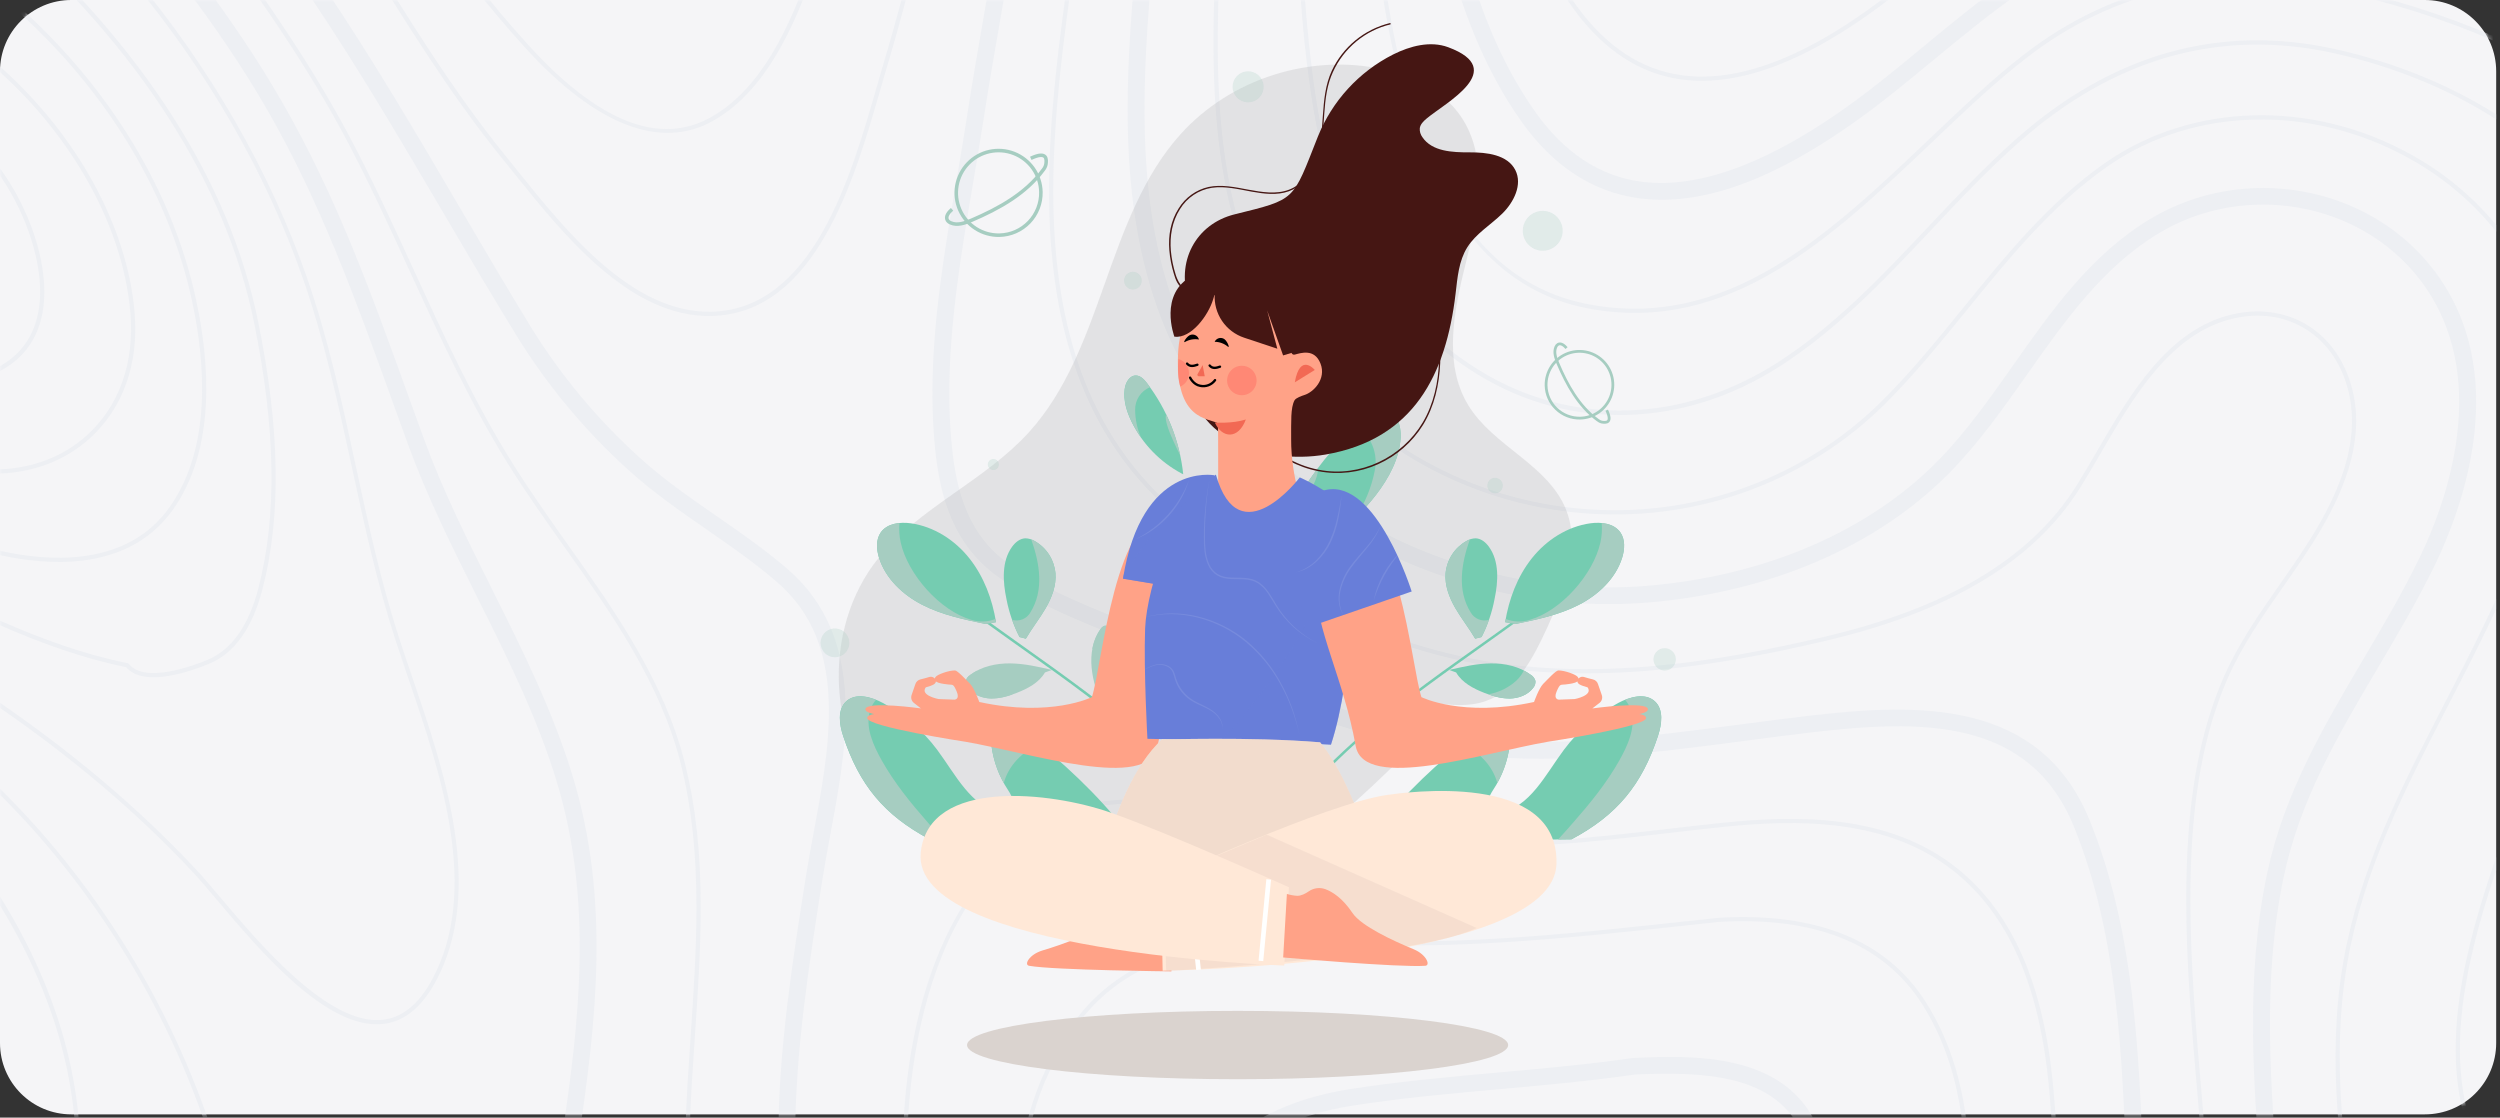 <svg xmlns="http://www.w3.org/2000/svg" width="557" height="249" viewBox="0 0 557 249" fill="none"><rect x="0" y="0" width="557" height="249" fill="#333333" stroke="none"/><path d="M540.26 0H15.89C7.114 0 0 7.114 0 15.89V232.391C0 241.167 7.114 248.281 15.89 248.281H540.26C549.036 248.281 556.15 241.167 556.15 232.391V15.89C556.15 7.114 549.036 0 540.26 0Z" fill="#F5F5F7"></path><mask id="mask0_308:732" style="mask-type:alpha" maskUnits="userSpaceOnUse" x="0" y="0" width="557" height="249"><path d="M540.26 0H15.89C7.114 0 0 7.114 0 15.89V232.391C0 241.167 7.114 248.281 15.89 248.281H540.26C549.036 248.281 556.15 241.167 556.15 232.391V15.89C556.15 7.114 549.036 0 540.26 0Z" fill="#F5F5F7"></path></mask><g mask="url(#mask0_308:732)"><path fill-rule="evenodd" clip-rule="evenodd" d="M225.187 -297.163C217.157 -288.215 218.705 -272.728 220.075 -259.037C222.789 -231.909 227.515 -204.105 234.529 -174.039C236.604 -165.146 239.019 -156.132 241.343 -147.413C246.368 -128.618 251.564 -109.188 253.755 -89.729C256.988 -60.921 255 -31.631 252.668 -4.084C250.531 21.156 249.219 50.197 260.615 75.462C269.251 94.597 284.527 110.396 304.787 121.156C324.017 131.365 346.286 136.009 367.425 134.22C394.4 131.942 418.137 121.725 434.239 105.449C440.808 98.809 446.328 90.97 451.668 83.384C459.968 71.623 468.505 59.46 480.996 51.957C500.114 40.47 525.582 44.902 538.97 62.07C555.765 83.6 544.734 112.537 539.211 123.983C535.385 131.913 530.869 139.557 526.504 146.944C517.843 161.614 508.887 176.778 505.115 194.602C500.135 218.181 502.102 242.421 504.007 265.847L504.194 268.125C507.958 314.571 508.306 362.357 468.6 391.577C453.328 402.819 435.073 409.446 417.423 415.866C410.559 418.356 403.463 420.933 396.645 423.751C392.848 425.307 389.009 426.967 385.295 428.557C366.595 436.608 347.261 444.924 326.416 445.123C299.707 445.376 278.169 429.769 258.403 413.804L254.095 410.318C233.811 393.88 214.646 378.364 191.847 365.574C188.394 363.648 184.912 361.793 181.219 359.818C163.088 350.153 144.343 340.16 133.831 323.299C121.381 303.379 125.195 278.347 128.557 256.273L128.752 254.941C132.926 227.432 135.985 200.449 127.577 172.889C123.145 158.319 116.281 144.579 109.641 131.299C104.246 120.484 98.652 109.304 94.453 97.788C93.257 94.51 92.072 91.24 90.896 87.978C82.667 65.145 74.882 43.57 62.747 22.546C51.709 3.37 38.466 -12.898 24.435 -30.133C21.591 -33.616 18.749 -37.121 15.907 -40.648C9.392 -48.77 4.105 -56.601 0.005 -64.27V-56.8C3.895 -50.354 8.219 -44.182 12.948 -38.325C15.799 -34.776 18.65 -31.27 21.497 -27.779C35.441 -10.669 48.592 5.482 59.502 24.401C71.45 45.151 79.181 66.564 87.373 89.248C88.552 92.518 89.726 95.792 90.929 99.075C95.204 110.786 100.835 122.065 106.284 132.975C112.857 146.114 119.638 159.693 123.992 173.981C132.167 200.802 129.162 227.328 125.05 254.406L124.842 255.738C121.394 278.438 117.48 304.18 130.652 325.291C141.687 342.977 160.889 353.215 179.455 363.117C183.128 365.072 186.593 366.918 190.004 368.84C212.538 381.46 231.582 396.881 251.742 413.219L256.05 416.705C275.455 432.404 298.512 449.128 326.466 448.858C348.074 448.659 367.761 440.185 386.801 431.993C390.507 430.399 394.333 428.752 398.101 427.196C404.849 424.415 411.904 421.859 418.731 419.373C436.633 412.874 455.142 406.147 470.858 394.581C512.108 364.229 511.805 315.318 507.958 267.839L507.771 265.557C505.887 242.388 503.937 218.435 508.813 195.369C512.456 178.143 520.847 163.913 529.761 148.845C534.164 141.375 538.725 133.673 542.626 125.605C548.436 113.537 560.056 82.969 541.966 59.8C527.442 41.167 499.799 36.324 479.074 48.778C465.907 56.688 457.117 69.179 448.614 81.259C443.364 88.729 437.932 96.436 431.6 102.839C416.112 118.48 393.217 128.307 367.131 130.506C323.855 134.162 280.51 110.367 264.072 73.935C253.012 49.488 254.315 21.011 256.407 -3.764C258.752 -31.49 260.76 -60.991 257.482 -90.136C255.266 -109.877 250.012 -129.448 244.974 -148.368C242.658 -157.057 240.247 -166.046 238.197 -174.881C231.234 -204.794 226.507 -232.436 223.809 -259.432C222.527 -272.334 221.058 -286.958 227.993 -294.677C231.557 -298.657 237.089 -300.653 244.903 -300.781C264.752 -301.097 285.573 -293.154 306.737 -277.172C310.962 -273.989 315.211 -270.715 319.324 -267.545C335.811 -254.875 352.826 -241.778 371.7 -231.582C392.669 -220.273 417.602 -209.255 447.917 -197.897C478.585 -186.406 506.065 -182.148 531.932 -184.883C540.183 -185.765 548.312 -187.555 556.171 -190.219V-194.141C548.206 -191.353 539.946 -189.491 531.554 -188.593C506.285 -185.92 479.369 -190.107 449.266 -201.387C419.162 -212.666 394.325 -223.634 373.492 -234.86C354.872 -244.903 337.982 -257.909 321.648 -270.491C317.527 -273.67 313.265 -276.953 309.032 -280.148C287.154 -296.644 265.558 -304.84 244.841 -304.508C235.923 -304.371 229.495 -301.952 225.187 -297.163Z" fill="#EDEFF3"></path><path fill-rule="evenodd" clip-rule="evenodd" d="M544.675 156.672C534.931 175.583 525.727 193.436 522.083 214.356C518.249 236.379 521.569 258.482 524.789 279.854C525.644 285.539 526.528 291.415 527.258 297.2C530.906 325.835 528.599 347.182 519.788 366.379C511.148 385.211 496.507 401.757 478.555 412.962C464.084 421.992 447.36 426.756 431.184 431.367C422.855 433.736 414.248 436.189 406.052 439.194C400.188 441.339 394.171 443.837 388.352 446.248C368.893 454.295 348.779 462.624 327.793 461.52C295.34 459.802 270.906 439.779 247.285 420.407C233.308 408.928 218.812 397.055 202.71 388.926C172.524 373.7 145.956 368.778 123.75 374.289C118.538 375.584 113.438 377.132 108.516 378.626C88.741 384.614 70.058 390.283 49.616 377.418C41.64 372.409 34.112 366.794 26.833 361.374C18.288 355.004 9.545 348.51 0.004 342.903V343.99C9.316 349.497 17.89 355.876 26.265 362.113C33.556 367.558 41.109 373.173 49.089 378.206C69.897 391.295 88.783 385.577 108.765 379.514C113.682 378.028 118.762 376.488 123.958 375.194C145.952 369.737 172.292 374.642 202.275 389.76C218.285 397.84 232.714 409.679 246.679 421.112C270.429 440.575 294.979 460.694 327.743 462.429C348.945 463.549 369.159 455.187 388.713 447.074C394.523 444.671 400.532 442.177 406.38 440.044C414.542 437.048 423.133 434.604 431.441 432.23C447.679 427.603 464.474 422.83 479.053 413.717C497.159 402.413 511.924 385.734 520.639 366.74C529.528 347.373 531.844 325.88 528.188 297.051C527.453 291.241 526.569 285.377 525.698 279.688C522.494 258.382 519.182 236.358 522.992 214.488C526.615 193.714 535.782 175.919 545.497 157.083C546.908 154.338 548.318 151.588 549.726 148.833C551.904 144.538 554.071 140.164 556.133 135.723V133.486C553.83 138.549 551.365 143.533 548.887 148.426C547.505 151.219 546.086 153.941 544.675 156.672Z" fill="#EDEFF3"></path><path fill-rule="evenodd" clip-rule="evenodd" d="M438.238 69.051C447.563 57.564 457.203 45.691 469.578 37.06C488.668 23.755 515.136 23.12 537.014 35.433C544.382 39.522 550.881 45.01 556.146 51.589V50.107C550.94 43.833 544.617 38.577 537.496 34.607C515.306 22.12 488.44 22.776 469.06 36.267C456.569 44.982 446.887 56.909 437.52 68.441C431.731 75.571 425.747 82.966 419.174 89.457C402.284 106.193 378.766 114.966 354.663 113.526C342.46 112.809 330.546 109.527 319.696 103.896C308.847 98.264 299.306 90.408 291.697 80.841C268.69 51.763 270.503 16.045 272.25 -18.495C273.192 -37.095 274.168 -56.334 271.259 -74.32C270.387 -79.715 269.69 -85.138 269.022 -90.405C268.262 -96.372 267.474 -102.552 266.424 -108.664C264.577 -119.413 262.274 -130.244 260.016 -140.718C259.228 -144.416 258.431 -148.113 257.663 -151.815L257.219 -153.944C252.331 -177.325 246.782 -203.826 249.189 -228.132C250.621 -242.557 255.771 -253.67 263.714 -259.43C269.756 -263.821 277.305 -265.103 286.153 -263.236C301.711 -259.953 315.376 -250.828 328.589 -242.009C335.785 -237.199 343.226 -232.236 350.837 -228.314C364.947 -221.056 380.144 -215.421 394.847 -209.968C398.515 -208.607 402.184 -207.25 405.823 -205.868C411.7 -203.639 417.642 -201.303 423.39 -199.016C435.105 -194.381 447.215 -189.588 459.407 -185.583C493.59 -174.353 524.747 -171.751 556.175 -177.632V-178.582C524.847 -172.689 493.789 -175.262 459.702 -186.467C447.543 -190.463 435.437 -195.248 423.739 -199.875C417.987 -202.153 412.044 -204.502 406.16 -206.735C402.516 -208.118 398.854 -209.486 395.175 -210.839C380.497 -216.284 365.324 -221.907 351.265 -229.136C343.708 -233.025 336.288 -237.98 329.117 -242.769C315.837 -251.641 302.084 -260.812 286.348 -264.137C277.218 -266.058 269.424 -264.726 263.158 -260.169C254.983 -254.227 249.7 -242.889 248.247 -228.207C245.824 -203.755 251.389 -177.163 256.286 -153.732L256.73 -151.603C257.51 -147.902 258.297 -144.201 259.091 -140.502C261.328 -130.036 263.656 -119.218 265.486 -108.49C266.536 -102.398 267.32 -96.231 268.084 -90.268C268.752 -84.997 269.449 -79.549 270.325 -74.158C273.23 -56.268 272.242 -37.078 271.304 -18.524C269.545 16.19 267.727 52.082 290.954 81.43C298.643 91.103 308.285 99.046 319.252 104.739C330.218 110.432 342.262 113.749 354.597 114.472C378.974 115.933 402.736 107.06 419.834 90.141C426.44 83.576 432.437 76.202 438.238 69.051Z" fill="#EDEFF3"></path><path fill-rule="evenodd" clip-rule="evenodd" d="M430.354 51.148C436.579 44.508 443.04 37.686 449.925 31.602C471.089 12.878 494.744 6.238 520.104 11.877C533.483 14.853 545.833 19.97 556.146 26.593V25.477C545.833 18.945 533.575 13.903 520.312 10.952C494.619 5.242 470.724 11.948 449.298 30.872C442.385 36.984 435.919 43.844 429.669 50.476C419.427 61.344 408.837 72.582 396.005 80.791C374.841 94.34 350.111 95.038 329.831 82.654C305.388 67.74 296.631 42.603 293.565 24.14C290.573 6.068 289.884 -12.711 289.224 -30.866C288.863 -40.768 288.489 -51.006 287.742 -60.982C286.36 -79.516 283.522 -98.141 280.758 -116.168C279.185 -126.456 277.558 -137.088 276.226 -147.595V-147.715C273.948 -165.643 271.583 -184.185 275.687 -201.573C277.712 -210.238 281.331 -216.5 286.427 -220.198C295.822 -227.049 308.421 -223.709 320.535 -219.696C332.362 -215.774 344.455 -211.998 356.149 -208.346C372.114 -203.366 388.623 -198.199 404.683 -192.609C412.588 -189.858 420.602 -186.824 428.337 -183.894C447.066 -176.798 466.429 -169.457 486.295 -165.357C508.742 -160.721 532.23 -160.028 556.15 -163.282V-164.224C532.292 -160.97 508.87 -161.651 486.486 -166.274C466.699 -170.362 447.369 -177.686 428.669 -184.766C420.917 -187.708 412.899 -190.746 404.981 -193.481C388.905 -199.075 372.392 -204.237 356.428 -209.225C344.737 -212.877 332.649 -216.654 320.83 -220.571C311.7 -223.592 296.441 -228.651 285.867 -220.941C280.6 -217.094 276.865 -210.645 274.77 -201.764C273.11 -194.775 272.504 -187.617 272.504 -180.392C272.504 -169.478 273.911 -158.397 275.288 -147.574V-147.458C276.629 -136.938 278.252 -126.294 279.824 -116.006C282.58 -98 285.423 -79.379 286.804 -60.854C287.547 -50.894 287.921 -40.664 288.282 -30.775C288.942 -12.586 289.631 6.225 292.631 24.352C295.718 43.002 304.591 68.395 329.333 83.505C349.929 96.079 375.044 95.382 396.511 81.638C409.447 73.338 420.075 62.054 430.354 51.148Z" fill="#EDEFF3"></path><path fill-rule="evenodd" clip-rule="evenodd" d="M556.146 261.19C542.866 243.437 548.701 217.591 554.27 199.647C554.868 197.722 555.515 195.804 556.146 193.891V190.986C555.175 193.779 554.241 196.576 553.374 199.382C547.709 217.641 541.783 244.014 555.66 262.12C555.818 262.336 555.984 262.535 556.146 262.734V261.19Z" fill="#EDEFF3"></path><path fill-rule="evenodd" clip-rule="evenodd" d="M451.593 12.82C471.027 -2.203 494.433 -7.444 519.27 -2.328C531.932 0.255 544.291 4.149 556.146 9.292V8.288C544.344 3.199 532.051 -0.667 519.461 -3.249C494.337 -8.42 470.683 -3.112 451.021 12.081C443.987 17.521 437.135 24.041 429.877 30.947C407.7 52.036 384.78 73.877 353.585 67.723C322.39 61.569 313.127 26.087 308.504 -4.137C306.915 -14.512 305.786 -25.127 304.691 -35.398C304.077 -41.154 303.446 -47.097 302.736 -52.936C301.964 -59.335 301.162 -65.744 300.329 -72.162C297.574 -93.791 294.723 -116.151 293.569 -138.196C291.946 -169.038 299.669 -187.164 316.501 -192.086C327.66 -195.352 340.114 -194.041 351.9 -192.422C353.952 -192.217 356.013 -192.12 358.075 -192.132C364.097 -192.028 372.343 -191.883 374.803 -188.812L374.953 -188.687C378.04 -187.069 381.618 -186.666 385.083 -186.281C386.431 -186.131 387.701 -185.986 388.95 -185.778C394.345 -184.87 399.74 -183.098 404.977 -181.388L406.774 -180.774C416.929 -177.454 427.051 -173.553 436.845 -169.76C441.131 -168.1 445.559 -166.382 449.942 -164.738C476.601 -154.741 503.534 -149.529 530.002 -149.247C538.683 -149.151 547.506 -149.662 556.146 -150.214V-151.147C547.502 -150.579 538.675 -150.085 530.002 -150.18C503.65 -150.458 476.817 -155.658 450.27 -165.614C445.891 -167.274 441.463 -168.971 437.177 -170.627C427.37 -174.424 417.257 -178.35 407.061 -181.658L405.268 -182.247C400.014 -183.965 394.578 -185.749 389.083 -186.666C387.809 -186.882 386.465 -187.036 385.162 -187.177C381.817 -187.55 378.364 -187.94 375.447 -189.443C372.654 -192.792 364.574 -192.933 358.071 -193.045C356.045 -193.033 354.02 -193.126 352.004 -193.323C340.114 -194.958 327.548 -196.282 316.215 -192.962C300.387 -188.339 292.395 -172.519 292.395 -145.898C292.395 -143.408 292.464 -140.818 292.602 -138.129C293.76 -116.052 296.611 -93.671 299.371 -72.021C300.201 -65.608 301.004 -59.202 301.782 -52.803C302.487 -46.972 303.122 -41.029 303.732 -35.282C304.853 -25.019 305.985 -14.387 307.591 -3.987C311.887 24.149 321.319 62.299 353.407 68.636C385.058 74.89 408.185 52.891 430.528 31.619C437.762 24.73 444.601 18.227 451.593 12.82Z" fill="#EDEFF3"></path><path fill-rule="evenodd" clip-rule="evenodd" d="M430.508 13.6C443.198 3.125 456.324 -7.706 471.833 -13.591C494.545 -22.218 519.532 -16.462 543.149 -8.955C547.382 -7.607 551.731 -6.22 556.146 -4.805V-8.731C552.125 -10.026 548.162 -11.287 544.294 -12.516C520.025 -20.231 494.288 -26.123 470.484 -17.081C454.399 -10.972 441.02 0.058 428.109 10.724C425.449 12.944 422.648 15.235 419.913 17.422C398.334 34.714 380.02 42.458 365.516 40.458C356.386 39.213 348.501 34 342.123 25.016C325.997 2.357 321.95 -28.472 318.381 -55.7L318.07 -58.061C317.543 -62.082 316.958 -66.195 316.41 -70.171C314.315 -84.77 312.157 -99.851 312.157 -114.67C312.126 -120.919 312.56 -127.161 313.456 -133.345C315.613 -147.915 320.73 -158.331 328.657 -164.303C336.741 -170.387 347.352 -171.926 358.428 -173.068C382.792 -172.238 406.007 -167.511 429.391 -158.651L436.293 -156.02C455.988 -148.488 476.356 -140.698 498.176 -137.893C514.361 -135.818 530.811 -135.615 546.73 -135.428C549.83 -135.386 552.955 -135.345 556.13 -135.295V-139.03C552.988 -139.084 549.863 -139.121 546.776 -139.159C530.96 -139.35 514.597 -139.545 498.637 -141.599C477.265 -144.346 458.009 -151.708 437.633 -159.51C435.334 -160.385 433.035 -161.269 430.724 -162.141C406.899 -171.167 383.249 -175.964 358.42 -176.807H358.295H358.167C346.485 -175.611 335.272 -173.981 326.382 -167.287C317.639 -160.709 312.04 -149.475 309.733 -133.901C308.818 -127.532 308.38 -121.104 308.422 -114.67C308.422 -99.602 310.588 -84.376 312.684 -69.652C313.248 -65.684 313.833 -61.58 314.344 -57.576L314.651 -55.223C318.274 -27.576 322.386 3.756 339.048 27.17C346.07 37.026 354.818 42.74 364.997 44.151C380.767 46.334 399.525 38.549 422.266 20.326C425.034 18.119 427.815 15.82 430.508 13.6Z" fill="#EDEFF3"></path><path fill-rule="evenodd" clip-rule="evenodd" d="M430.183 -7.354C445.476 -19.389 461.283 -31.838 480.617 -35.652C500.122 -39.491 519.548 -33.474 538.301 -27.66C544.165 -25.838 550.203 -23.991 556.146 -22.464V-23.431C550.307 -24.933 544.368 -26.751 538.592 -28.552C519.714 -34.403 500.192 -40.454 480.435 -36.565C460.88 -32.722 444.978 -20.198 429.598 -8.084C425.897 -5.179 422.07 -2.154 418.306 0.63C393.909 18.753 374.073 21.907 359.382 10.009C344.973 -1.656 339.836 -22.642 336.084 -37.976C331.868 -55.19 327.569 -75.529 327.569 -95.855C327.541 -103.004 328.13 -110.142 329.328 -117.19C333.594 -141.633 349.92 -155.215 377.807 -157.568C400.553 -157.618 421.796 -148.804 442.388 -140.288C444.596 -139.371 446.8 -138.454 449.003 -137.553C473.255 -127.656 495.374 -122.858 518.614 -122.51L522.428 -122.456C533.275 -122.302 544.812 -122.14 556.146 -121.095V-122.041C544.812 -123.07 533.284 -123.232 522.44 -123.385L518.626 -123.439C495.507 -123.788 473.5 -128.552 449.364 -138.421C447.151 -139.322 444.946 -140.233 442.749 -141.151C422.095 -149.704 400.736 -158.552 377.77 -158.498C349.36 -156.107 332.748 -142.263 328.386 -117.36C327.18 -110.257 326.587 -103.064 326.614 -95.859C326.614 -75.433 330.934 -55.028 335.163 -37.76C338.939 -22.302 344.123 -1.142 358.776 10.723C373.844 22.928 394.05 19.782 418.854 1.382C422.647 -1.415 426.478 -4.432 430.183 -7.354Z" fill="#EDEFF3"></path><path fill-rule="evenodd" clip-rule="evenodd" d="M243.027 -59.887C243.027 -64.473 242.873 -68.984 242.549 -73.291C240.383 -102.669 232.565 -130.764 225.194 -154.368C222.85 -161.867 220.679 -169.661 218.555 -177.193C213.492 -195.324 208.25 -214.069 200.15 -231.079C193.406 -245.26 180.189 -261.731 155.671 -259.622C114.4 -253.107 59.285 -234.723 31.236 -184.094C16.442 -157.377 8.142 -131.892 6.557 -108.35C6.44 -106.628 6.378 -104.876 6.378 -103.146C6.378 -82.683 14.292 -62.12 31.277 -38.407C34.884 -33.403 38.594 -28.36 42.167 -23.493C54.447 -6.781 67.149 10.491 77.246 29.253C82.62 39.262 87.463 49.836 92.144 60.058C98.784 74.582 105.648 89.572 114.193 103.217C118.023 109.342 122.306 115.392 126.439 121.24C137.059 136.246 148.019 151.758 152.637 170.209C154.999 179.645 156.119 189.838 156.119 202.262C156.119 211.807 155.459 221.535 154.816 230.938C154.355 237.802 153.866 244.895 153.658 251.783C153.567 254.717 153.521 257.44 153.521 260.112C153.521 277.89 155.314 303.944 170.789 324.826C180.923 338.492 194.709 349.057 208.051 359.27C213.201 363.217 218.521 367.296 223.547 371.492C228.78 375.862 234.013 380.435 239.072 384.863C253.302 397.312 268.017 410.177 284.584 420.008C306.499 432.981 331.677 434.711 359.407 425.142C384.418 416.514 410.608 404.882 437.259 390.569C459.531 378.605 474.762 362.93 482.526 343.957C489.095 327.897 492.154 310.069 492.154 287.842C492.154 273.367 490.867 258.485 489.618 244.085C488.373 229.747 487.091 214.92 487.091 200.565C487.091 195.399 487.249 190.639 487.577 185.991C488.543 172.342 491.092 160.9 495.37 151.032C498.615 143.562 503.325 136.814 507.882 130.282C510.82 126.078 513.862 121.729 516.472 117.227C521.556 108.475 524.021 100.81 524.021 93.805C524.032 90.893 523.581 87.998 522.685 85.227C519.045 74.068 508.965 68.332 497.594 70.963C483.547 74.213 475.247 88.555 467.894 101.22C466.354 103.872 464.901 106.371 463.445 108.69C453.128 125.112 434.499 136.279 406.487 142.836C382.713 148.409 351.63 153.841 322.024 146.384C296.635 139.977 272.703 126.618 256.381 109.72C241.134 93.95 233.723 71.984 233.723 42.578C233.723 25.373 236.175 7.777 238.138 -6.37C240.549 -23.679 243.027 -41.582 243.027 -59.887ZM5.444 -103.142C5.444 -104.893 5.498 -106.665 5.619 -108.412C7.208 -132.092 15.553 -157.701 30.41 -184.53C58.63 -235.503 114.047 -254.012 155.559 -260.56C180.658 -262.702 194.128 -245.924 201.017 -231.469C209.155 -214.388 214.405 -195.61 219.476 -177.454C221.584 -169.93 223.754 -162.145 226.091 -154.659C233.469 -131.004 241.317 -102.847 243.491 -73.374C243.807 -69.042 243.969 -64.51 243.969 -59.9C243.969 -41.536 241.479 -23.596 239.072 -6.25C237.109 7.86 234.665 25.422 234.665 42.566C234.665 71.719 241.985 93.464 257.074 109.056C273.284 125.834 297.042 139.105 322.269 145.463C351.659 152.879 382.596 147.484 406.267 141.931C434.026 135.428 452.468 124.394 462.648 108.197C464.096 105.885 465.553 103.395 467.076 100.756C474.521 87.928 482.949 73.391 497.37 70.046C509.243 67.307 519.78 73.287 523.565 84.936C524.491 87.798 524.959 90.788 524.951 93.796C524.951 100.971 522.461 108.786 517.273 117.683C514.646 122.227 511.592 126.593 508.637 130.805C504.11 137.283 499.429 143.977 496.221 151.372C491.984 161.149 489.461 172.479 488.498 186.032C488.174 190.647 488.016 195.403 488.016 200.557C488.016 214.874 489.299 229.685 490.54 244.006C491.785 258.415 493.083 273.321 493.083 287.834C493.083 310.181 490 328.125 483.381 344.297C475.538 363.47 460.162 379.314 437.695 391.386C410.998 405.724 384.754 417.373 359.701 426.017C331.694 435.674 306.255 433.902 284.09 420.797C267.453 410.945 252.7 398.039 238.441 385.556C233.378 381.124 228.145 376.559 222.933 372.197C217.928 368.014 212.604 363.939 207.462 360.005C194.074 349.742 180.23 339.139 170.034 325.361C154.385 304.255 152.583 278.002 152.583 260.096C152.583 257.419 152.617 254.701 152.708 251.742C152.928 244.836 153.405 237.732 153.874 230.864C154.509 221.477 155.169 211.774 155.169 202.229C155.169 189.896 154.073 179.782 151.741 170.395C147.176 152.136 136.254 136.69 125.68 121.754C121.53 115.899 117.243 109.84 113.396 103.694C104.831 89.999 97.954 74.964 91.289 60.423C86.617 50.214 81.786 39.673 76.42 29.676C66.344 10.981 53.67 -6.258 41.42 -22.936C37.822 -27.813 34.112 -32.863 30.518 -37.885C13.412 -61.742 5.444 -82.484 5.444 -103.142Z" fill="#EDEFF3"></path><path fill-rule="evenodd" clip-rule="evenodd" d="M144.885 -224.435C99.602 -215.272 57.588 -184.139 37.847 -145.084C30.448 -130.414 26.517 -114.595 26.517 -99.352C26.501 -89.972 27.992 -80.65 30.933 -71.743C37.432 -52.068 49.935 -34.477 62.016 -17.462C65.502 -12.561 69.104 -7.502 72.474 -2.489C83.089 13.28 92.866 29.926 102.316 46.036C107.503 54.867 112.86 64.005 118.284 72.861C124.953 83.665 133.12 93.469 142.541 101.981C147.819 106.782 153.841 110.965 159.659 114.982C164.992 118.676 170.503 122.498 175.537 126.847C184.21 134.35 188.426 144.692 188.426 158.478C188.426 167.582 186.679 176.94 184.994 185.983C184.359 189.369 183.774 192.565 183.276 195.686C180.272 214.713 177.155 234.388 177.155 253.847C177.102 262.708 177.851 271.555 179.392 280.282C181.828 293.673 186.326 305.708 192.771 316.074C197.336 323.424 203.432 329.798 209.317 335.953C212.267 339.044 215.309 342.235 218.16 345.531C223.173 351.34 229.232 356.466 235.096 361.433C238.345 364.193 241.736 367.044 244.873 369.986C246.052 371.094 247.235 372.194 248.421 373.306C257.203 381.523 266.291 390.026 276.097 397.247C291.128 408.327 314.882 420.32 342.674 414.556C363.399 410.253 382.754 399.529 401.474 389.154C405.018 387.187 408.691 385.154 412.264 383.228C431.15 373.024 451.891 359.765 462.515 338.658C470.603 322.606 474.206 303.948 474.206 278.169C474.206 273.787 474.106 269.039 473.898 263.578L473.79 260.673C472.811 234.902 471.807 208.252 462.125 184.315C452.165 159.648 427.706 160.357 403.508 163.188C398.773 163.74 393.855 164.391 389.095 165.018C367.254 167.885 344.691 170.857 323.219 167.678C301.872 164.499 281.372 155.689 261.548 147.152C258.099 145.671 254.659 144.194 251.247 142.758C249.708 142.11 248.152 141.471 246.575 140.824C237.93 137.276 228.996 133.611 221.572 127.934C211.271 120.049 209.01 108.367 208.159 97.964C207.885 94.664 207.744 91.199 207.744 87.659C207.744 71.736 210.479 55.605 213.139 40.014C213.907 35.483 214.703 30.789 215.401 26.232C216.567 18.68 217.891 10.982 219.194 3.541C222.489 -15.408 225.883 -34.987 226.867 -54.309C227.02 -57.214 227.095 -60.144 227.095 -63.061C227.095 -84.641 223.165 -106.801 215.102 -130.858C206.333 -156.949 196.925 -178.773 186.318 -197.58C175.246 -217.214 161.307 -226.248 144.885 -224.435ZM22.762 -99.348C22.762 -115.172 26.825 -131.568 34.498 -146.761C44.665 -166.871 60.46 -185.135 80.197 -199.568C99.465 -213.678 121.609 -223.542 144.226 -228.103L144.391 -228.128C162.485 -230.157 177.699 -220.509 189.596 -199.406C200.32 -180.392 209.823 -158.351 218.646 -132.041C226.846 -107.594 230.838 -85.035 230.838 -63.065C230.838 -60.081 230.759 -57.073 230.614 -54.122C229.61 -34.576 226.194 -14.881 222.891 4.171C221.596 11.6 220.268 19.277 219.106 26.801C218.401 31.366 217.596 36.084 216.828 40.633C214.21 56.074 211.504 72.043 211.504 87.655C211.504 91.096 211.641 94.461 211.919 97.661C212.699 107.247 214.745 117.995 223.879 124.975C230.909 130.349 239.607 133.923 248.019 137.371C249.604 138.023 251.177 138.67 252.725 139.322C256.15 140.763 259.593 142.233 263.054 143.733C282.654 152.166 302.926 160.893 323.788 163.972C344.724 167.068 367.034 164.134 388.622 161.295C393.39 160.673 398.324 160.021 403.084 159.469C427.606 156.594 454.68 155.797 465.632 182.904C475.554 207.471 476.571 234.446 477.559 260.536L477.671 263.441C477.882 268.927 477.978 273.75 477.978 278.177C477.978 304.563 474.243 323.731 465.893 340.335C454.801 362.358 433.478 376.024 414.077 386.511C410.513 388.436 406.857 390.462 403.317 392.42C384.352 402.928 364.743 413.797 343.454 418.216C320.372 423.005 296.311 416.784 273.869 400.251C263.884 392.898 254.725 384.32 245.857 376.024C244.678 374.933 243.491 373.829 242.317 372.704C239.221 369.828 235.889 367.002 232.664 364.272C226.701 359.209 220.526 353.971 215.322 347.958C212.533 344.73 209.512 341.567 206.607 338.517C200.585 332.218 194.369 325.698 189.592 318.033C182.903 307.268 178.226 294.794 175.707 280.95C174.127 271.996 173.36 262.918 173.416 253.826C173.416 234.076 176.549 214.265 179.583 195.092C180.089 191.913 180.687 188.697 181.322 185.286C182.982 176.409 184.679 167.221 184.679 158.461C184.679 145.646 180.994 136.487 173.08 129.648C168.2 125.424 162.771 121.66 157.522 118.028C151.604 113.928 145.487 109.687 140.018 104.72C130.335 95.971 121.944 85.893 115.093 74.786C109.64 65.91 104.245 56.759 99.066 47.916C89.642 31.851 79.894 15.248 69.353 -0.418C66.033 -5.373 62.414 -10.428 58.953 -15.312C46.703 -32.551 34.054 -50.379 27.36 -70.581C24.299 -79.862 22.746 -89.575 22.762 -99.348Z" fill="#EDEFF3"></path><path fill-rule="evenodd" clip-rule="evenodd" d="M457.685 266.055C457.685 258.801 457.312 251.116 456.544 242.625C454.469 219.734 447.555 203.877 435.379 194.146C420.44 182.198 400.105 182.571 384.049 184.223C379.82 184.667 375.567 185.157 371.446 185.638C353.979 187.676 337.479 189.593 319.95 187.846C311.193 186.979 302.375 185.294 293.851 183.663C278.301 180.683 262.208 177.616 246.023 179.438C205.271 188.983 202.096 241.056 202.096 256.784C202.096 258.631 202.13 260.486 202.204 262.308C204.204 312.057 241.832 350.174 269.96 374.521C293.83 395.175 315.891 402.741 339.384 398.292C362.876 393.843 386.626 379.584 406.716 366.205C428.237 351.875 443.621 332.628 451.199 310.563C455.564 297.835 457.685 283.281 457.685 266.055ZM201.154 256.784C201.154 239.027 204.512 222.07 210.604 209.06C218.381 192.461 230.237 182.169 245.878 178.505C262.262 176.666 278.421 179.75 294.054 182.75C302.566 184.368 311.359 186.07 320.074 186.921C337.504 188.647 353.954 186.738 371.367 184.709C375.488 184.231 379.746 183.733 383.974 183.298C400.209 181.638 420.797 181.252 435.998 193.419C448.364 203.313 455.398 219.381 457.494 242.534C458.27 251.078 458.644 258.764 458.644 266.051C458.644 283.385 456.502 298.043 452.103 310.87C444.459 333.138 428.951 352.543 407.255 366.993C387.087 380.414 363.266 394.744 339.579 399.222C315.775 403.712 293.461 396.093 269.362 375.227C241.097 350.771 203.3 312.459 201.279 262.349C201.192 260.507 201.154 258.643 201.154 256.784Z" fill="#EDEFF3"></path><path fill-rule="evenodd" clip-rule="evenodd" d="M437.899 261.747C437.899 246.392 434.579 233.527 428.088 223.472C419.514 210.251 404.38 204.167 383.103 205.391C380.397 205.681 377.679 205.968 374.957 206.267C348.991 209.055 322.137 211.944 295.279 210.035C268.42 208.126 250.389 214.073 240.085 228.22C232.09 239.053 227.82 252.184 227.913 265.648C227.913 306.491 262.752 343.521 273.438 353.904C294.777 374.653 314.306 382.862 334.885 379.774C355.531 376.678 379.331 364.05 400.176 345.131C419.166 327.905 431.504 306.441 435.865 283.073C437.193 276.041 437.874 268.903 437.899 261.747ZM226.975 265.66C226.885 252.001 231.216 238.679 239.321 227.684C249.829 213.251 268.151 207.175 295.345 209.109C322.129 211.014 347.746 208.279 374.866 205.349L383.037 204.478C404.695 203.233 420.12 209.458 428.889 222.987C435.496 233.191 438.849 246.226 438.849 261.759C438.824 268.97 438.137 276.162 436.799 283.247C432.404 306.823 419.963 328.481 400.823 345.828C379.846 364.876 355.863 377.587 335.039 380.708C314.14 383.841 294.37 375.537 272.79 354.564C262.03 344.127 226.963 306.84 226.963 265.66H226.975Z" fill="#EDEFF3"></path><path fill-rule="evenodd" clip-rule="evenodd" d="M364.333 239.395C354.336 240.848 344.119 241.769 334.238 242.657C323.298 243.633 311.99 244.645 301.018 246.392C290.19 248.106 271.375 253.837 267.042 272.923C266.316 276.17 265.953 279.488 265.959 282.816C265.959 308.695 287.323 338.798 312.617 348.559C345.613 361.282 377.961 328.174 391.88 306.603C397.719 297.548 404.678 283.638 404.678 268.756C404.71 263.382 403.704 258.053 401.715 253.061C396.121 239.254 379.505 238.756 364.333 239.395ZM262.199 282.82C262.191 279.218 262.587 275.627 263.378 272.113C268.192 250.878 288.659 244.579 300.428 242.711C311.529 240.956 322.9 239.931 333.897 238.943C343.762 238.059 353.958 237.146 363.885 235.706H364.071C376.816 235.167 398.142 234.25 405.193 251.696C407.36 257.118 408.46 262.908 408.434 268.748C408.434 284.517 401.151 299.138 395.042 308.587C380.517 331.117 346.521 365.611 311.26 352.007C284.663 341.774 262.199 310.073 262.199 282.82Z" fill="#EDEFF3"></path><path fill-rule="evenodd" clip-rule="evenodd" d="M0.004 -35.456C2.784 -32.572 5.581 -29.716 8.383 -26.928C15.313 -19.91 22.492 -12.664 28.875 -4.995C46.251 15.883 59.252 38.442 67.494 62.059C72.275 75.754 75.379 90.174 78.404 104.11C81.172 116.921 84.044 130.18 88.198 142.878C89.028 145.401 89.928 148.028 90.85 150.763C98.1 171.969 107.15 198.404 96.162 218.448C93.203 223.843 89.497 226.785 85.148 227.221C73.142 228.412 58.044 210.534 49.019 199.857C46.973 197.45 45.217 195.358 43.785 193.831C30.506 179.597 15.691 167.388 0.004 156.585V157.727C15.437 168.396 30.02 180.443 43.101 194.458C44.512 195.976 46.267 198.051 48.296 200.458C58.036 211.983 72.735 229.387 85.231 228.146C89.907 227.678 93.854 224.561 96.966 218.888C108.138 198.487 99.041 171.853 91.709 150.456C90.775 147.738 89.883 145.111 89.061 142.571C84.911 129.914 82.052 116.684 79.284 103.89C76.267 89.93 73.146 75.492 68.345 61.735C60.045 38.01 47.01 15.356 29.56 -5.61C23.156 -13.287 15.981 -20.558 9.03 -27.579C6.025 -30.617 2.988 -33.684 0.004 -36.809V-35.456Z" fill="#EDEFF3"></path><path fill-rule="evenodd" clip-rule="evenodd" d="M210.67 -65.618C210.67 -66.406 210.67 -67.19 210.65 -67.975C210.309 -92.833 202.64 -118.106 187.867 -143.088C171.005 -171.615 152.061 -183.803 131.573 -179.321C102.789 -170.004 53.459 -147.367 46.948 -100.568C46.54 -97.596 46.334 -94.6 46.334 -91.6C46.334 -69.568 57.422 -49.271 69.407 -30.634C73.371 -24.467 77.292 -18.089 81.094 -11.93C90.842 3.898 100.926 20.29 112.782 34.91C113.612 35.906 114.442 36.952 115.297 38.035C126.087 51.456 140.819 69.844 158.493 69.454C181.077 68.951 189.618 39.292 195.253 19.655C195.735 17.962 196.195 16.335 196.639 14.862C202.657 -5.324 210.67 -35.643 210.67 -65.618ZM45.388 -91.6C45.387 -94.638 45.596 -97.672 46.014 -100.68C52.592 -147.989 102.291 -170.814 131.316 -180.205C152.302 -184.799 171.57 -172.461 188.68 -143.549C203.537 -118.421 211.247 -92.995 211.592 -67.975C212.007 -37.145 203.732 -5.635 197.544 15.152C197.1 16.642 196.639 18.248 196.15 19.933C190.427 39.827 181.783 69.885 158.51 70.4C140.371 70.815 125.456 52.207 114.567 38.628C113.695 37.549 112.861 36.512 112.048 35.516C100.142 20.846 90.053 4.445 80.284 -11.424C76.491 -17.591 72.574 -23.957 68.619 -30.099C56.551 -48.894 45.388 -69.328 45.388 -91.6Z" fill="#EDEFF3"></path><path fill-rule="evenodd" clip-rule="evenodd" d="M190.842 -61.48C190.842 -86.628 182.451 -118.968 158.888 -134.302C150.567 -139.697 140.284 -141.971 129.938 -140.66C108.608 -137.519 90.099 -126.886 79.16 -111.499C72.877 -102.663 69.698 -92.583 69.698 -81.528C69.698 -71.813 72.134 -61.488 76.931 -50.848C86.061 -30.6 100.972 -8.369 117.829 10.156C133.37 27.22 147.04 32.566 158.469 26.075C169.898 19.584 176.089 5.558 180.633 -7.307C185.38 -20.873 188.572 -34.935 190.149 -49.221C190.615 -53.291 190.846 -57.384 190.842 -61.48ZM68.769 -81.524C68.769 -92.774 72.01 -103.041 78.4 -112.03C89.481 -127.629 108.226 -138.402 129.826 -141.577C140.408 -142.918 150.908 -140.61 159.419 -135.074C183.277 -119.537 191.788 -86.869 191.788 -61.476C191.795 -57.351 191.569 -53.229 191.112 -49.13C189.52 -34.766 186.303 -20.629 181.522 -6.991C176.915 6.031 170.632 20.232 158.946 26.88C147.26 33.528 132.802 27.959 117.144 10.774C100.225 -7.805 85.264 -30.131 76.093 -50.466C71.234 -61.227 68.769 -71.676 68.769 -81.524Z" fill="#EDEFF3"></path><path fill-rule="evenodd" clip-rule="evenodd" d="M0.004 -16.669C31.27 11.144 50.297 40.932 56.609 71.877C61.444 95.607 61.755 114.97 57.563 131.08C55.401 139.38 51.633 144.717 46.359 146.953C44.072 147.929 32.427 152.564 28.717 147.929L28.61 147.796L28.448 147.759C18.616 145.783 9.175 142.314 0 138.28V139.305C9.059 143.264 18.372 146.663 28.095 148.647C32.216 153.473 43.383 149.236 46.745 147.817C52.281 145.464 56.227 139.911 58.464 131.317C62.701 115.074 62.394 95.569 57.522 71.695C51.189 40.541 32.037 10.583 0.656 -17.346C0.436 -17.536 0.216 -17.723 0.004 -17.914V-16.669Z" fill="#EDEFF3"></path><path fill-rule="evenodd" clip-rule="evenodd" d="M0.004 177.068C22.687 199.581 39.968 229 48.852 260.423C53.172 275.695 56.468 296.453 47.661 308.562C43.097 314.787 35.706 318.202 25.638 318.655C17.048 319.04 8.482 318.306 0.004 317.019V317.962C8.482 319.244 17.064 319.974 25.683 319.584C36.058 319.123 43.698 315.592 48.421 309.101C57.455 296.693 54.135 275.637 49.761 260.17C40.752 228.29 23.131 198.448 0.004 175.744V177.068Z" fill="#EDEFF3"></path><path fill-rule="evenodd" clip-rule="evenodd" d="M0.004 -0.945C22.214 17.683 37.361 41.757 42.827 67.225C45.732 80.799 47.209 99.781 37.752 113.04C28.954 125.374 13.479 125.345 2.062 123.145C1.382 123.008 0.693 122.863 0.016 122.73V123.685C0.639 123.822 1.261 123.954 1.888 124.075C13.574 126.32 29.419 126.32 38.519 113.567C48.168 100.038 46.682 80.783 43.74 67.026C38.191 41.126 22.704 16.663 0.004 -2.174V-0.945Z" fill="#EDEFF3"></path><path fill-rule="evenodd" clip-rule="evenodd" d="M0.004 16.078C16.575 31.067 27.476 50.937 29.053 69.732C29.987 80.866 26.518 90.564 19.288 97.05C14.097 101.711 7.424 104.267 0.004 104.566V105.504C7.66 105.201 14.529 102.566 19.924 97.744C27.377 91.046 30.962 81.086 29.991 69.657C28.369 50.377 17.097 30.042 0.004 14.824V16.078Z" fill="#EDEFF3"></path><path fill-rule="evenodd" clip-rule="evenodd" d="M0.004 201.72C7.474 213.971 12.81 226.96 15.263 239.899C19.828 264.047 14.703 279.485 0.004 285.793V286.806C15.446 280.406 20.895 264.575 16.189 239.725C13.653 226.333 8.08 212.709 0.004 199.736V201.72Z" fill="#EDEFF3"></path><path fill-rule="evenodd" clip-rule="evenodd" d="M0.004 39.114C0.781 40.248 1.514 41.411 2.203 42.604C6.482 50.02 8.939 58.199 8.939 65.042C8.939 70.603 7.245 77.542 0.004 81.567V82.65C8.042 78.48 9.877 70.997 9.877 65.042C9.877 58.045 7.387 49.688 3.017 42.139C2.094 40.545 1.088 39 0.004 37.512V39.114Z" fill="#EDEFF3"></path></g><g opacity="0.31"><g opacity="0.68"><path opacity="0.68" d="M316.423 164.744C307.003 174.098 297.499 183.522 286.39 190.751C275.281 197.98 262.321 202.948 249.087 202.4C238.438 201.96 228.25 198.009 218.622 193.411C211.351 189.938 204.156 185.979 198.478 180.235C184.174 165.744 182.908 140.201 195.71 124.353C204.89 112.99 219.365 107.16 229.188 96.362C246.016 77.878 246.306 48.467 263.034 29.892C274.16 17.534 292.084 11.82 308.268 15.48C314.908 16.982 321.453 20.169 325.362 25.763C331.695 34.835 329.437 47.173 326.748 57.925C324.059 68.677 321.378 80.803 327.121 90.261C332.682 99.416 344.846 103.499 348.871 113.434C352.311 121.933 348.527 131.495 344.721 139.836C341.679 146.476 337.932 153.755 331.068 156.187C323.544 158.851 315.141 154.626 307.331 156.249" fill="#777777"></path></g></g><path d="M350.137 186.992C360.288 181.597 365.794 174.886 369.401 163.964C370.256 161.374 370.72 158.125 368.724 156.266C366.587 154.274 363.118 155.236 360.541 156.618C355.799 159.172 351.672 162.729 348.448 167.043C344.323 172.579 340.862 179.908 334.068 181.124C333.453 181.285 332.802 181.231 332.222 180.97C330.562 180.049 331.637 177.546 332.691 175.961C334.626 173.045 335.869 169.725 336.326 166.254C336.456 165.636 336.417 164.994 336.214 164.395C335.849 163.565 334.932 163.088 334.039 162.897C330.786 162.192 327.611 164.225 325.026 166.317C318.432 171.645 309.256 180.489 304.729 187.651" fill="#75CCB1"></path><path d="M282.859 126.684C292.285 123.787 300.578 118.033 306.592 110.218C309.43 106.508 311.767 102.208 312.057 97.548C312.223 94.933 311.227 91.738 308.638 91.248C306.779 90.904 305.036 92.182 303.621 93.439C293.532 102.399 286.096 113.956 282.124 126.85" fill="#75CCB1"></path><path d="M337.646 139.027C342.46 138.039 347.336 137.018 351.71 134.786C356.084 132.553 359.972 128.922 361.421 124.228C361.993 122.369 362.126 120.199 361.006 118.609C359.59 116.605 356.748 116.252 354.32 116.592C349.178 117.314 344.514 120.327 341.281 124.407C338.048 128.486 336.177 133.499 335.347 138.624" fill="#75CCB1"></path><path d="M330.097 141.928C331.453 139.271 332.424 136.435 332.981 133.504C333.811 129.553 334.089 125.092 331.736 121.822C331.026 120.842 329.993 119.971 328.781 119.934C328.047 119.947 327.331 120.158 326.706 120.544C325.415 121.275 324.32 122.309 323.514 123.555C322.708 124.802 322.216 126.224 322.079 127.702C321.855 130.412 322.868 133.097 324.225 135.45C325.582 137.803 327.295 139.944 328.673 142.293" fill="#75CCB1"></path><path d="M322.872 149.265C325.931 148.551 329.022 147.837 332.164 147.804C335.305 147.771 338.55 148.476 341.065 150.36C341.564 150.663 341.93 151.143 342.09 151.705C342.116 151.985 342.084 152.267 341.997 152.535C341.91 152.802 341.769 153.049 341.584 153.261C340.41 154.821 338.389 155.585 336.434 155.631C334.479 155.676 332.57 155.087 330.744 154.386C328.279 153.427 325.765 152.12 324.424 149.821" fill="#75CCB1"></path><path d="M311.804 157.394C312.779 154.564 313.759 151.7 314.032 148.725C314.306 145.749 313.808 142.591 312.053 140.168C311.851 139.836 311.549 139.577 311.19 139.429C310.963 139.381 310.729 139.38 310.502 139.427C310.275 139.473 310.06 139.566 309.87 139.699C308.21 140.653 307.214 142.459 306.683 144.293C306.04 146.62 306.013 149.075 306.603 151.416C307.193 153.758 308.38 155.906 310.048 157.651" fill="#A6CDC1"></path><path d="M353.735 122.086C353 125.19 350.875 127.639 348.535 129.697C346.194 131.755 343.555 133.652 341.015 135.536C335.865 139.346 330.64 143.027 325.412 146.741C320.183 150.455 315.082 154.186 310.082 158.136C305.103 162.026 300.36 166.208 295.877 170.661C291.417 175.091 287.388 179.933 283.842 185.123C283.427 185.762 282.983 186.41 282.564 187.065C282.365 187.381 282.863 187.671 283.066 187.356C286.508 182.018 290.472 177.035 294.897 172.478C299.319 167.937 304.025 163.682 308.986 159.738C314.008 155.696 319.216 151.882 324.457 148.118C329.698 144.355 334.96 140.682 340.148 136.868C342.663 135.021 345.19 133.175 347.618 131.208C349.967 129.303 352.29 127.12 353.565 124.323C353.869 123.656 354.11 122.961 354.282 122.248C354.365 121.887 353.809 121.729 353.722 122.094L353.735 122.086Z" fill="#75CCB1"></path><g style="mix-blend-mode:overlay"><g style="mix-blend-mode:overlay"><path d="M333.595 174.46C332.578 170.588 329.362 167.248 325.564 165.891C328.054 163.961 331.005 162.243 334.039 162.894C334.931 163.09 335.848 163.558 336.213 164.397C336.417 164.995 336.455 165.637 336.325 166.256C335.942 169.139 335.015 171.923 333.595 174.46Z" fill="#A6CDC1"></path></g><g style="mix-blend-mode:overlay"><path d="M350.589 183.174C354.324 178.928 357.98 174.417 360.756 169.479C362.587 166.225 364.608 162.009 363.358 158.224C363.089 157.377 362.65 156.593 362.068 155.921C364.371 154.996 366.99 154.676 368.708 156.282C370.704 158.141 370.239 161.391 369.384 163.98C365.778 174.903 360.254 181.597 350.12 187.008L347.124 187.054C348.34 185.751 349.506 184.419 350.589 183.174Z" fill="#A6CDC1"></path></g><g style="mix-blend-mode:overlay"><path d="M288.56 114.532C287.361 116.291 286.07 117.976 284.759 119.644C287.075 114.223 290.03 109.098 293.561 104.377C294.059 107.029 289.523 113.117 288.56 114.532Z" fill="#A6CDC1"></path></g><g style="mix-blend-mode:overlay"><path d="M306.289 104.903C306.688 102.999 306.505 101.018 305.765 99.219C305.025 97.419 303.762 95.883 302.139 94.811C302.632 94.35 303.13 93.889 303.637 93.441C305.052 92.196 306.795 90.906 308.654 91.25C311.231 91.727 312.24 94.935 312.074 97.549C311.783 102.21 309.447 106.509 306.608 110.219C305.15 112.109 303.551 113.884 301.823 115.531C304.022 112.33 305.541 108.713 306.289 104.903Z" fill="#A6CDC1"></path></g><g style="mix-blend-mode:overlay"><path d="M340.791 138.111C347.817 136.11 354.967 127.976 356.561 120.909C356.884 119.475 356.985 118 356.86 116.535C358.52 116.693 360.068 117.286 361.01 118.61C362.134 120.2 362.002 122.37 361.425 124.229C359.976 128.923 356.088 132.554 351.714 134.786C347.34 137.019 342.464 138.04 337.65 139.028L335.347 138.613C335.384 138.376 335.434 138.14 335.479 137.903C337.173 138.585 339.05 138.658 340.791 138.111Z" fill="#A6CDC1"></path></g><g style="mix-blend-mode:overlay"><path d="M322.075 127.703C322.212 126.225 322.704 124.802 323.51 123.556C324.316 122.309 325.411 121.276 326.702 120.544C326.952 120.407 327.211 120.288 327.478 120.188C325.59 125.545 324.573 131.492 327.682 136.468C328.077 137.154 328.69 137.688 329.425 137.984C330.159 138.281 330.971 138.322 331.732 138.103C331.29 139.42 330.743 140.699 330.097 141.929L328.669 142.294C327.292 139.945 325.578 137.808 324.221 135.451C322.864 133.094 321.851 130.413 322.075 127.703Z" fill="#A6CDC1"></path></g><g style="mix-blend-mode:overlay"><path d="M337.056 152.307C338.094 151.544 338.94 150.55 339.525 149.402C340.068 149.679 340.587 149.999 341.077 150.361C341.576 150.664 341.942 151.144 342.102 151.706C342.128 151.986 342.096 152.268 342.009 152.536C341.922 152.803 341.781 153.05 341.596 153.262C340.422 154.822 338.401 155.586 336.446 155.631C334.785 155.616 333.141 155.297 331.595 154.689C333.579 154.341 335.451 153.524 337.056 152.307Z" fill="#A6CDC1"></path></g><g style="mix-blend-mode:overlay"><path d="M311.381 143.51C309.908 143.158 308.37 143.185 306.911 143.589C307.484 142.008 308.426 140.531 309.87 139.701C310.06 139.568 310.275 139.475 310.502 139.429C310.729 139.382 310.963 139.383 311.19 139.431C311.549 139.579 311.851 139.838 312.053 140.17C312.988 141.5 313.612 143.023 313.879 144.627C313.121 144.105 312.275 143.727 311.381 143.51Z" fill="#A6CDC1"></path></g></g><path d="M207.106 186.992C196.955 181.597 191.448 174.886 187.846 163.964C186.991 161.374 186.526 158.125 188.518 156.266C190.656 154.274 194.129 155.236 196.702 156.618C201.445 159.17 205.572 162.728 208.795 167.043C212.924 172.579 216.381 179.908 223.174 181.124C223.789 181.285 224.441 181.231 225.021 180.97C226.681 180.049 225.606 177.546 224.552 175.961C222.619 173.044 221.375 169.724 220.917 166.254C220.788 165.636 220.828 164.993 221.033 164.395C221.394 163.565 222.311 163.088 223.208 162.897C226.461 162.192 229.632 164.225 232.221 166.317C238.815 171.645 247.991 180.489 252.514 187.651" fill="#75CCB1"></path><path d="M263.249 105.487C258.473 102.93 254.608 98.954 252.186 94.108C251.045 91.808 250.24 89.244 250.571 86.7C250.758 85.272 251.638 83.65 253.061 83.662C254.103 83.662 254.904 84.546 255.551 85.372C260.046 91.266 262.838 98.281 263.623 105.653" fill="#75CCB1"></path><path d="M219.614 139.027C214.8 138.039 209.923 137.018 205.549 134.786C201.175 132.553 197.291 128.922 195.839 124.228C195.266 122.369 195.137 120.199 196.254 118.609C197.669 116.605 200.516 116.252 202.939 116.592C208.081 117.314 212.75 120.327 215.982 124.407C219.215 128.486 221.087 133.499 221.917 138.624" fill="#75CCB1"></path><path d="M227.15 141.928C225.785 139.273 224.807 136.436 224.245 133.504C223.415 129.553 223.137 125.092 225.49 121.822C226.2 120.842 227.233 119.971 228.445 119.934C229.179 119.947 229.896 120.158 230.52 120.544C231.811 121.275 232.906 122.309 233.712 123.555C234.518 124.802 235.01 126.224 235.147 127.702C235.371 130.412 234.363 133.097 233.001 135.45C231.64 137.803 229.931 139.944 228.553 142.293" fill="#75CCB1"></path><path d="M234.375 149.265C231.312 148.551 228.221 147.837 225.079 147.804C221.938 147.771 218.693 148.476 216.178 150.36C215.679 150.663 215.313 151.143 215.153 151.705C215.128 151.985 215.16 152.268 215.248 152.535C215.336 152.803 215.477 153.05 215.663 153.261C216.838 154.821 218.854 155.585 220.809 155.631C222.764 155.676 224.677 155.087 226.499 154.386C228.968 153.427 231.478 152.12 232.819 149.821" fill="#A6CDC1"></path><path d="M245.439 157.394C244.467 154.564 243.484 151.701 243.21 148.725C242.936 145.75 243.434 142.592 245.19 140.168C245.392 139.837 245.694 139.578 246.053 139.429C246.279 139.381 246.514 139.38 246.741 139.427C246.968 139.473 247.183 139.566 247.372 139.699C249.032 140.654 250.028 142.459 250.56 144.293C251.203 146.621 251.231 149.075 250.641 151.417C250.051 153.759 248.863 155.907 247.194 157.652" fill="#A6CDC1"></path><path d="M202.952 122.241C203.653 125.217 205.6 127.636 207.812 129.674C210.115 131.786 212.692 133.625 215.199 135.484C220.357 139.322 225.619 143.024 230.856 146.759C236.093 150.494 241.347 154.287 246.418 158.283C251.427 162.182 256.203 166.372 260.719 170.833C265.211 175.278 269.27 180.142 272.841 185.357C273.292 186.021 273.733 186.692 274.165 187.37C274.364 187.685 274.866 187.395 274.663 187.08C271.275 181.815 267.384 176.892 263.043 172.381C258.658 167.845 253.986 163.595 249.058 159.657C244.119 155.661 238.998 151.888 233.836 148.182C228.673 144.477 223.378 140.771 218.203 136.978C215.605 135.081 213.007 133.172 210.488 131.168C208.073 129.246 205.65 127.084 204.288 124.254C203.959 123.561 203.705 122.835 203.529 122.088C203.446 121.723 202.886 121.876 202.973 122.241H202.952Z" fill="#75CCB1"></path><g style="mix-blend-mode:overlay"><g style="mix-blend-mode:overlay"><path d="M261.457 98.333C261.918 99.408 262.432 100.449 262.968 101.487C262.289 98.32 261.234 95.245 259.826 92.328C259.279 93.706 261.084 97.466 261.457 98.333Z" fill="#A6CDC1"></path></g></g><g style="mix-blend-mode:overlay"><g style="mix-blend-mode:overlay"><path d="M252.909 91.273C252.896 90.202 253.205 89.151 253.797 88.259C254.389 87.366 255.237 86.672 256.229 86.268C256.013 85.964 255.793 85.665 255.569 85.372C254.934 84.542 254.133 83.675 253.079 83.662C251.639 83.662 250.759 85.272 250.589 86.7C250.257 89.244 251.062 91.808 252.203 94.107C252.787 95.278 253.459 96.403 254.212 97.473C253.359 95.517 252.916 93.407 252.909 91.273Z" fill="#A6CDC1"></path></g></g><g style="mix-blend-mode:overlay"><g style="mix-blend-mode:overlay"><path d="M223.647 174.46C224.664 170.588 227.884 167.248 231.677 165.891C229.187 163.961 226.237 162.243 223.207 162.894C222.311 163.09 221.394 163.558 221.033 164.397C220.828 164.995 220.788 165.637 220.917 166.256C221.3 169.139 222.227 171.923 223.647 174.46Z" fill="#A6CDC1"></path></g><g style="mix-blend-mode:overlay"><path d="M206.654 183.174C202.919 178.928 199.263 174.417 196.486 169.479C194.656 166.225 192.639 162.009 193.884 158.224C194.154 157.377 194.593 156.593 195.175 155.921C192.876 154.996 190.257 154.676 188.535 156.282C186.543 158.141 187.008 161.391 187.863 163.98C191.465 174.903 196.972 181.597 207.122 187.008L210.119 187.054C208.903 185.751 207.762 184.419 206.654 183.174Z" fill="#A6CDC1"></path></g><g style="mix-blend-mode:overlay"><path d="M216.455 138.111C209.43 136.11 202.279 127.976 200.686 120.909C200.364 119.475 200.265 118 200.391 116.535C198.731 116.693 197.179 117.286 196.241 118.61C195.121 120.2 195.249 122.37 195.826 124.229C197.279 128.923 201.163 132.554 205.537 134.786C209.911 137.019 214.787 138.04 219.601 139.028L221.908 138.613C221.867 138.376 221.817 138.14 221.776 137.903C220.08 138.587 218.199 138.66 216.455 138.111Z" fill="#A6CDC1"></path></g><g style="mix-blend-mode:overlay"><path d="M235.167 127.703C235.03 126.225 234.538 124.802 233.732 123.556C232.927 122.309 231.831 121.276 230.54 120.544C230.29 120.407 230.031 120.288 229.764 120.188C231.657 125.545 232.669 131.492 229.561 136.468C229.167 137.154 228.554 137.687 227.82 137.984C227.087 138.28 226.275 138.322 225.515 138.103C225.953 139.421 226.5 140.701 227.15 141.929L228.573 142.294C229.951 139.945 231.665 137.808 233.022 135.451C234.379 133.094 235.383 130.413 235.167 127.703Z" fill="#A6CDC1"></path></g><g style="mix-blend-mode:overlay"><path d="M220.203 152.307C219.163 151.547 218.317 150.552 217.734 149.402C217.19 149.679 216.669 149.999 216.178 150.361C215.679 150.664 215.313 151.144 215.153 151.706C215.128 151.986 215.16 152.269 215.248 152.536C215.336 152.804 215.477 153.051 215.663 153.262C216.838 154.822 218.854 155.586 220.809 155.631C222.47 155.616 224.114 155.297 225.66 154.689C223.677 154.341 221.806 153.525 220.203 152.307Z" fill="#A6CDC1"></path></g><g style="mix-blend-mode:overlay"><path d="M245.866 143.509C247.338 143.157 248.874 143.184 250.332 143.588C249.763 142.007 248.817 140.529 247.373 139.699C247.183 139.566 246.968 139.473 246.741 139.427C246.514 139.38 246.28 139.381 246.053 139.429C245.695 139.578 245.392 139.837 245.19 140.168C244.255 141.498 243.632 143.021 243.368 144.625C244.125 144.103 244.972 143.724 245.866 143.509Z" fill="#A6CDC1"></path></g></g><g opacity="0.51"><path opacity="0.51" d="M333.105 109.912C334.059 109.912 334.832 109.139 334.832 108.185C334.832 107.232 334.059 106.459 333.105 106.459C332.152 106.459 331.379 107.232 331.379 108.185C331.379 109.139 332.152 109.912 333.105 109.912Z" fill="#A6CDC1"></path><path opacity="0.51" d="M368.397 146.933C368.392 146.439 368.533 145.955 368.804 145.543C369.075 145.13 369.462 144.807 369.916 144.615C370.371 144.422 370.872 144.37 371.357 144.463C371.841 144.556 372.287 144.791 372.638 145.138C372.989 145.486 373.229 145.929 373.327 146.413C373.425 146.897 373.377 147.399 373.189 147.855C373.002 148.311 372.682 148.702 372.272 148.976C371.862 149.251 371.38 149.398 370.887 149.398C370.23 149.398 369.601 149.139 369.135 148.677C368.668 148.216 368.403 147.589 368.397 146.933Z" fill="#A6CDC1"></path><path opacity="0.51" d="M339.276 51.427C339.276 50.548 339.536 49.688 340.023 48.957C340.511 48.225 341.205 47.655 342.017 47.318C342.829 46.981 343.723 46.892 344.585 47.063C345.448 47.234 346.24 47.657 346.862 48.279C347.484 48.9 347.908 49.692 348.08 50.554C348.252 51.417 348.164 52.311 347.828 53.123C347.491 53.935 346.922 54.63 346.191 55.118C345.46 55.607 344.6 55.868 343.721 55.868C342.543 55.868 341.413 55.4 340.58 54.567C339.746 53.735 339.277 52.605 339.276 51.427Z" fill="#A6CDC1"></path><path opacity="0.51" d="M250.436 62.532C250.436 62.141 250.551 61.759 250.768 61.435C250.986 61.11 251.294 60.856 251.655 60.707C252.016 60.557 252.413 60.518 252.796 60.595C253.179 60.671 253.531 60.859 253.808 61.135C254.084 61.411 254.272 61.763 254.348 62.147C254.425 62.53 254.385 62.927 254.236 63.288C254.086 63.649 253.833 63.957 253.508 64.174C253.183 64.391 252.802 64.507 252.411 64.507C251.887 64.507 251.385 64.299 251.014 63.929C250.644 63.558 250.436 63.056 250.436 62.532Z" fill="#A6CDC1"></path><path opacity="0.51" d="M182.816 143.231C182.816 142.597 183.005 141.977 183.357 141.449C183.71 140.922 184.211 140.51 184.797 140.268C185.383 140.025 186.028 139.961 186.65 140.085C187.272 140.209 187.844 140.514 188.293 140.963C188.741 141.412 189.047 141.983 189.171 142.605C189.294 143.228 189.231 143.873 188.988 144.459C188.745 145.045 188.334 145.546 187.806 145.899C187.279 146.251 186.659 146.439 186.024 146.439C185.603 146.439 185.186 146.356 184.797 146.195C184.407 146.034 184.054 145.798 183.756 145.5C183.458 145.202 183.222 144.848 183.061 144.459C182.899 144.07 182.816 143.653 182.816 143.231Z" fill="#A6CDC1"></path><path opacity="0.51" d="M221.316 104.729C221.996 104.729 222.548 104.177 222.548 103.496C222.548 102.816 221.996 102.264 221.316 102.264C220.635 102.264 220.083 102.816 220.083 103.496C220.083 104.177 220.635 104.729 221.316 104.729Z" fill="#A6CDC1"></path><path opacity="0.51" d="M274.621 19.344C274.621 18.66 274.824 17.991 275.204 17.423C275.584 16.854 276.124 16.411 276.756 16.149C277.388 15.888 278.083 15.82 278.754 15.953C279.425 16.087 280.041 16.417 280.524 16.901C281.007 17.385 281.336 18.001 281.469 18.672C281.602 19.343 281.533 20.038 281.271 20.669C281.008 21.301 280.565 21.84 279.995 22.22C279.426 22.599 278.758 22.801 278.074 22.8C277.158 22.799 276.28 22.435 275.632 21.787C274.985 21.138 274.621 20.26 274.621 19.344Z" fill="#A6CDC1"></path></g><path d="M222.676 52.398C220.812 52.436 218.978 51.921 217.407 50.917C215.836 49.913 214.597 48.466 213.848 46.758C213.1 45.051 212.874 43.159 213.2 41.323C213.526 39.487 214.389 37.789 215.68 36.444C216.971 35.098 218.632 34.166 220.452 33.764C222.273 33.363 224.172 33.51 225.91 34.188C227.647 34.865 229.144 36.043 230.212 37.571C231.28 39.099 231.871 40.91 231.91 42.775C231.936 44.013 231.717 45.244 231.267 46.398C230.817 47.552 230.144 48.606 229.287 49.499C228.429 50.393 227.404 51.109 226.27 51.606C225.136 52.104 223.915 52.373 222.676 52.398V52.398Z" stroke="#A6CDC1" stroke-width="0.79" stroke-miterlimit="10"></path><path d="M229.656 35.276C233.391 33.52 233.188 35.575 233.03 36.629C232.929 37.089 232.715 37.517 232.408 37.874C228.515 43.173 222.498 46.485 216.443 49.078C214.974 49.705 213.293 50.299 211.828 49.66C211.517 49.544 211.25 49.332 211.069 49.054C210.592 48.224 211.393 47.257 212.119 46.634" stroke="#A6CDC1" stroke-width="0.79" stroke-miterlimit="10"></path><path d="M344.467 85.878C344.437 84.407 344.843 82.959 345.635 81.718C346.427 80.478 347.569 79.5 348.917 78.908C350.264 78.317 351.757 78.138 353.207 78.396C354.656 78.653 355.996 79.334 357.058 80.353C358.12 81.372 358.856 82.683 359.173 84.121C359.49 85.558 359.373 87.057 358.838 88.428C358.303 89.799 357.373 90.981 356.166 91.823C354.959 92.666 353.529 93.131 352.058 93.161C350.086 93.201 348.178 92.457 346.755 91.091C345.332 89.725 344.509 87.85 344.467 85.878Z" stroke="#A6CDC1" stroke-width="0.62" stroke-miterlimit="10"></path><path d="M357.976 91.385C359.362 94.336 357.739 94.174 356.909 94.05C356.547 93.969 356.209 93.8 355.926 93.56C351.743 90.485 349.128 85.737 347.099 80.961C346.605 79.803 346.14 78.471 346.638 77.321C346.732 77.076 346.9 76.867 347.12 76.724C347.775 76.346 348.539 76.977 349.029 77.554" stroke="#A6CDC1" stroke-width="0.62" stroke-miterlimit="10"></path><path d="M259.009 168.375L259.714 172.745L292.063 176.774L294.756 170.537L259.009 168.375Z" fill="#FFA287"></path><path d="M208.488 151.596C208.683 152.36 207.845 152.692 206.251 153.148C204.948 154.97 209.115 155.75 209.115 155.75L212.63 155.883C212.63 155.883 213.933 155.883 213.148 154.061C212.364 152.24 212.293 152.634 211.198 152.497C210.102 152.36 207.463 152.123 208.463 150.804C208.853 150.285 211.306 149.372 212.758 149.372C213.323 149.372 215.103 151.327 216.145 152.368C217.082 153.306 218.186 156.402 218.186 156.402C234.159 159.875 243.273 155.319 243.273 155.319C245.555 148.351 248.539 112.94 260.731 114.65C263.014 114.973 267.786 122.435 267.056 129.386C266.823 140.421 260.574 151.281 257.926 166.175C256.104 176.504 229.325 167.694 215.086 165.262C215.086 165.262 192.822 161.876 193.212 159.925C193.602 157.975 203.238 159.664 203.238 159.664C203.238 159.664 192.561 159.792 192.822 157.971C193.084 156.149 205.189 157.838 205.189 157.838L203.624 156.614C203.365 156.413 203.175 156.136 203.081 155.822C202.988 155.508 202.995 155.172 203.101 154.862L203.96 152.372C204.048 152.118 204.2 151.89 204.403 151.713C204.605 151.535 204.85 151.413 205.114 151.36C205.724 151.235 206.471 150.995 207.056 150.833C207.2 150.789 207.352 150.773 207.502 150.788C207.652 150.802 207.798 150.846 207.931 150.917C208.064 150.988 208.181 151.085 208.277 151.201C208.373 151.318 208.444 151.452 208.488 151.596Z" fill="#FFA287"></path><path d="M264.988 67.392C261.781 58.324 266.478 49.892 275.048 47.763C288.888 44.323 287.883 44.92 293.619 30.445C296.794 22.518 302.744 16.016 310.359 12.152C314.169 10.239 318.68 9.04 322.672 10.526C336.159 15.547 322.083 22.851 317.825 26.432C317.153 27.001 316.464 27.677 316.331 28.536C316.267 29.261 316.474 29.985 316.912 30.566C319.053 33.761 323.581 33.96 327.428 33.944C331.275 33.927 335.873 34.467 337.616 37.894C339.255 41.115 337.288 45.057 334.711 47.584C332.134 50.112 328.835 52.037 326.918 55.092C325 58.146 324.726 61.877 324.303 65.442C322.158 83.481 314.953 97.885 295.324 101.276C281.551 103.654 264.138 97.541 264.615 81.02" fill="#451613"></path><path d="M264.91 63.913C263.371 64.959 262.254 62.208 261.935 61.166C261.393 59.449 261.036 57.68 260.868 55.887C260.598 52.651 261.134 49.343 262.906 46.579C263.671 45.328 264.698 44.257 265.915 43.44C267.133 42.623 268.513 42.078 269.961 41.844C272.957 41.404 275.978 42.176 278.908 42.703C281.626 43.189 284.518 43.575 287.183 42.608C289.673 41.695 291.544 39.703 292.731 37.342C295.781 31.32 294.246 24.356 296.2 18.061C297.087 15.315 298.586 12.806 300.585 10.725C302.584 8.644 305.029 7.044 307.737 6.047C308.401 5.808 309.079 5.607 309.766 5.445C309.8 5.427 309.826 5.398 309.841 5.363C309.855 5.327 309.856 5.288 309.844 5.252C309.832 5.216 309.808 5.185 309.775 5.165C309.743 5.145 309.705 5.137 309.667 5.142C306.853 5.833 304.23 7.145 301.991 8.983C299.752 10.821 297.953 13.137 296.727 15.762C293.823 22.07 295.545 29.295 293.084 35.711C292.009 38.516 290.108 41.135 287.224 42.251C284.34 43.367 281.086 42.799 278.094 42.251C275.189 41.707 272.181 41.051 269.238 41.661C267.869 41.975 266.576 42.559 265.435 43.38C264.295 44.202 263.33 45.243 262.599 46.442C260.831 49.194 260.258 52.493 260.524 55.721C260.671 57.505 261.007 59.267 261.528 60.979C261.897 62.224 262.404 63.752 263.698 64.324C263.917 64.427 264.158 64.47 264.399 64.447C264.639 64.424 264.869 64.338 265.064 64.195C265.238 64.079 265.064 63.781 264.902 63.913H264.91Z" fill="#451613"></path><path d="M281.613 98.415C284.885 101.803 289.123 104.097 293.748 104.985C298.238 105.85 302.886 105.302 307.052 103.416C311.18 101.56 314.66 98.516 317.049 94.672C319.593 90.522 320.668 85.683 320.884 80.865C321.141 75.205 320.32 69.553 319.436 63.971C319.402 63.764 319.087 63.855 319.12 64.058C320.593 73.362 322.133 83.754 317.83 92.568C313.817 100.793 304.782 105.922 295.653 104.943C290.408 104.37 285.529 101.98 281.862 98.187C281.717 98.034 281.485 98.266 281.63 98.415H281.613Z" fill="#451613"></path><path d="M287.734 78.563C287.751 78.64 287.784 78.713 287.829 78.778C287.875 78.842 287.934 78.897 288.001 78.938C288.068 78.98 288.143 79.007 288.222 79.019C288.3 79.031 288.38 79.027 288.456 79.007C289.809 78.659 292.868 77.571 294.208 81.007C295.548 84.444 292.664 87.369 290.635 88.004C290.05 88.187 288.709 88.656 288.419 89.195C287.522 90.855 287.688 93.943 287.668 97.848C287.622 106.475 290.627 114.057 290.627 114.057C290.627 114.057 273.844 125.154 271.388 114.655C271.388 114.655 271.462 94.403 271.342 94.32C269.267 93.075 261.897 93.822 262.457 79.094C262.98 65.449 272.521 63.989 274.994 63.81C277.081 63.657 284.128 62.337 287.734 78.563Z" fill="#FFA287"></path><path d="M292.93 82.427C292.93 82.427 289.656 78.472 288.481 85.186L292.93 82.427Z" fill="#F26954"></path><path opacity="0.63" d="M275.953 81.567C275.32 81.711 274.744 82.039 274.297 82.511C273.851 82.982 273.554 83.575 273.444 84.215C273.334 84.856 273.416 85.514 273.68 86.107C273.944 86.7 274.378 87.202 274.927 87.549C275.476 87.896 276.115 88.073 276.764 88.057C277.413 88.041 278.043 87.833 278.574 87.459C279.106 87.086 279.514 86.563 279.748 85.957C279.983 85.352 280.033 84.69 279.891 84.056C279.797 83.634 279.62 83.234 279.371 82.88C279.122 82.526 278.806 82.224 278.44 81.993C278.074 81.762 277.666 81.605 277.239 81.532C276.812 81.459 276.375 81.47 275.953 81.567Z" fill="#FF796B"></path><path opacity="0.63" d="M262.984 86.128C263.592 85.851 264.101 85.395 264.443 84.821C264.786 84.247 264.945 83.582 264.9 82.915C264.855 82.249 264.608 81.612 264.191 81.089C263.775 80.566 263.209 80.183 262.569 79.99C262.569 79.99 262.092 83.858 262.984 86.128Z" fill="#FF796B"></path><path d="M270.715 84.693C270.345 85.204 269.833 85.595 269.244 85.82C268.654 86.045 268.012 86.093 267.395 85.958C265.897 85.705 265.154 84.141 265.154 84.141" stroke="black" stroke-width="0.53" stroke-miterlimit="10" stroke-linecap="round"></path><path d="M267.952 81.344L268.416 83.834H267.088C267.033 83.832 266.978 83.816 266.931 83.788C266.883 83.759 266.843 83.719 266.816 83.67C266.788 83.622 266.774 83.567 266.773 83.511C266.773 83.456 266.787 83.401 266.814 83.352L267.952 81.344Z" fill="#F26954"></path><path d="M273.562 77.23C274.131 77.711 273.367 75.719 272.554 75.42C272.2 75.264 271.798 75.254 271.436 75.391C271.075 75.528 270.781 75.803 270.62 76.155C271.696 76.158 272.738 76.538 273.562 77.23Z" fill="black"></path><path d="M264.038 76.18C263.391 76.549 264.499 74.728 265.353 74.578C265.73 74.487 266.127 74.549 266.458 74.748C266.79 74.948 267.029 75.27 267.125 75.645C266.065 75.456 264.973 75.645 264.038 76.18Z" fill="black"></path><path d="M270.657 94.138C270.657 94.138 274.566 94.432 277.575 93.457C275.899 97.972 272.267 97.686 270.657 94.138Z" fill="#F26954"></path><path d="M265.74 61.41C258.013 65.385 261.656 75.022 261.656 75.022C265.391 75.474 269.209 70.278 270.292 66.68L270.641 65.51C270.505 67.627 271.075 69.73 272.26 71.49C273.446 73.249 275.18 74.567 277.193 75.237L284.589 77.694L282.323 69.162L285.875 79.188L291.083 77.624C291.083 77.624 283.767 52.143 265.74 61.41Z" fill="#451613"></path><path d="M271.811 81.697C271.06 81.958 270.151 82.228 269.512 81.443" stroke="black" stroke-width="0.53" stroke-miterlimit="10" stroke-linecap="round"></path><path d="M266.778 81.265C266.022 81.522 265.118 81.792 264.479 81.012" stroke="black" stroke-width="0.53" stroke-miterlimit="10" stroke-linecap="round"></path><path d="M270.512 105.882C270.512 105.882 254.365 102.886 250.198 128.931L268.948 132.056L270.512 105.882Z" fill="#687ED9"></path><g style="mix-blend-mode:multiply" opacity="0.58"><path d="M258.913 116.833C262.395 113.098 266.466 110.272 270.433 107.201L268.948 132.055L250.198 128.93C250.248 128.619 250.306 128.333 250.36 128.03C252.892 124.064 255.753 120.319 258.913 116.833Z" fill="#687ED9"></path></g><path d="M270.902 105.752C262.436 109.902 255.485 130.651 255.132 140.018C254.796 149.467 255.647 164.606 255.647 164.606C255.647 164.606 287.244 165.291 296.532 165.909C301.636 150.355 302.296 124.095 299.138 112.089C299.138 112.089 294.038 108.321 289.593 106.358C289.61 106.358 276.094 124.086 270.902 105.752Z" fill="#687ED9"></path><g style="mix-blend-mode:multiply" opacity="0.58"><g style="mix-blend-mode:multiply" opacity="0.58"><path d="M299.586 113.945C302.238 126.632 301.412 151.116 296.553 165.91C291.838 165.595 281.368 165.267 272.205 165.018C285.406 150.456 296.569 133.408 299.586 113.945Z" fill="#687ED9"></path></g></g><path d="M351.477 151.596C351.282 152.36 352.12 152.692 353.718 153.148C355.021 154.97 350.85 155.75 350.85 155.75L347.335 155.883C347.335 155.883 346.036 155.883 346.817 154.061C347.597 152.24 347.671 152.634 348.767 152.497C349.863 152.36 352.502 152.123 351.502 150.804C351.112 150.285 348.663 149.372 347.207 149.372C346.642 149.372 344.862 151.327 343.82 152.368C342.882 153.306 341.783 156.402 341.783 156.402C325.81 159.875 316.692 155.319 316.692 155.319C314.41 148.351 311.426 112.94 299.234 114.65C296.951 114.973 292.179 122.435 292.909 129.386C293.142 140.421 299.396 151.281 302.039 166.175C303.861 176.504 330.644 167.694 344.879 165.262C344.879 165.262 367.147 161.876 366.753 159.925C366.358 157.975 356.727 159.664 356.727 159.664C356.727 159.664 367.404 159.792 367.147 157.971C366.89 156.149 354.776 157.838 354.776 157.838L356.361 156.618C356.62 156.417 356.81 156.14 356.903 155.826C356.996 155.511 356.988 155.176 356.88 154.867L356.021 152.377C355.934 152.122 355.782 151.894 355.579 151.716C355.377 151.539 355.131 151.417 354.867 151.364C354.257 151.239 353.51 150.999 352.925 150.837C352.78 150.79 352.627 150.773 352.476 150.786C352.324 150.799 352.176 150.842 352.042 150.913C351.907 150.983 351.787 151.08 351.69 151.198C351.593 151.315 351.521 151.451 351.477 151.596Z" fill="#FFA287"></path><path d="M295.511 109.135C288.917 110.512 281.709 117.729 291.868 139.599L314.522 131.785C314.522 131.785 306.712 106.815 295.511 109.135Z" fill="#687ED9"></path><path d="M294.125 165.387C304.105 177.368 310.973 209.056 310.973 209.056L242.384 207.396C242.384 207.396 246.334 176.272 258.921 164.727C258.967 164.822 278.322 164.084 294.125 165.387Z" fill="#FFE8D7"></path><g style="mix-blend-mode:multiply" opacity="0.38"><path d="M294.125 165.387C304.105 177.368 310.973 209.056 310.973 209.056L242.384 207.396C242.384 207.396 246.334 176.272 258.921 164.727C258.967 164.822 278.322 164.084 294.125 165.387Z" fill="#DEC7BC"></path></g><g opacity="0.31"><path opacity="0.31" d="M307.679 117.037C306.954 118.832 305.943 120.498 304.687 121.971C303.479 123.482 302.164 124.901 301.051 126.462C299.912 128 299.098 129.756 298.661 131.62C298.246 133.462 298.375 135.508 299.441 137.148C298.864 136.36 298.486 135.444 298.337 134.479C298.196 133.514 298.223 132.531 298.416 131.574C298.823 129.66 299.631 127.854 300.786 126.275C301.935 124.706 303.251 123.287 304.492 121.818C305.773 120.382 306.846 118.772 307.679 117.037Z" fill="white"></path><path opacity="0.31" d="M312.102 122.945C311.43 123.738 310.786 124.547 310.197 125.394C309.593 126.232 309.039 127.105 308.537 128.008C308.031 128.904 307.577 129.828 307.176 130.776C306.761 131.727 306.416 132.698 306.093 133.681C306.289 132.66 306.574 131.657 306.943 130.685C307.312 129.709 307.749 128.761 308.251 127.846C308.767 126.941 309.344 126.072 309.977 125.244C310.618 124.418 311.329 123.649 312.102 122.945Z" fill="white"></path><path opacity="0.31" d="M298.926 110.434C298.74 112.185 298.511 113.932 298.159 115.662C297.815 117.401 297.272 119.094 296.54 120.709C295.786 122.325 294.734 123.785 293.44 125.012C292.79 125.618 292.07 126.145 291.295 126.581C290.515 127.009 289.676 127.32 288.805 127.502C290.488 126.997 292.017 126.078 293.253 124.83C294.492 123.599 295.501 122.157 296.233 120.572C296.962 118.976 297.519 117.306 297.893 115.592C298.316 113.903 298.607 112.164 298.926 110.434Z" fill="white"></path><path opacity="0.31" d="M289.485 163.593C289.044 161.618 288.461 159.676 287.743 157.783C287.039 155.896 286.19 154.065 285.203 152.31C283.258 148.776 280.675 145.634 277.584 143.043C274.473 140.471 270.832 138.619 266.922 137.619C264.973 137.113 262.969 136.847 260.955 136.826C258.935 136.795 256.921 137.045 254.971 137.569C256.914 136.992 258.928 136.688 260.955 136.664C262.985 136.653 265.009 136.892 266.981 137.374C270.937 138.358 274.624 140.214 277.77 142.806C280.881 145.43 283.469 148.618 285.398 152.202C286.371 153.982 287.204 155.836 287.888 157.746C288.56 159.654 289.094 161.608 289.485 163.593Z" fill="white"></path><path opacity="0.31" d="M254.39 149.534C255.287 148.93 256.265 148.455 257.295 148.123C257.822 147.964 258.377 147.913 258.925 147.974C259.473 148.036 260.002 148.208 260.482 148.48C260.965 148.771 261.346 149.207 261.569 149.725C261.76 150.231 261.925 150.746 262.063 151.269C262.73 153.289 264.109 154.997 265.943 156.075C266.856 156.614 267.852 157.021 268.802 157.527C269.282 157.773 269.745 158.05 270.188 158.357C270.627 158.679 271.025 159.053 271.375 159.469C271.72 159.891 271.993 160.366 272.184 160.876C272.369 161.386 272.426 161.933 272.35 162.47C272.39 161.936 272.304 161.4 272.101 160.905C271.895 160.417 271.607 159.966 271.251 159.573C270.899 159.178 270.502 158.826 270.068 158.523C269.626 158.228 269.165 157.965 268.686 157.735C267.732 157.27 266.736 156.855 265.781 156.315C263.852 155.234 262.415 153.45 261.768 151.335C261.637 150.821 261.479 150.314 261.295 149.817C261.1 149.343 260.766 148.939 260.336 148.659C259.888 148.39 259.389 148.214 258.87 148.143C258.352 148.072 257.824 148.106 257.319 148.244C256.291 148.545 255.306 148.979 254.39 149.534Z" fill="white"></path><path opacity="0.31" d="M264.889 106.973C264.47 108.438 263.876 109.848 263.121 111.172C261.609 113.841 259.533 116.146 257.037 117.928C255.798 118.816 254.458 119.553 253.045 120.124C254.397 119.444 255.683 118.641 256.888 117.725C258.089 116.814 259.201 115.79 260.208 114.667C261.221 113.55 262.125 112.338 262.905 111.048C263.689 109.753 264.353 108.389 264.889 106.973Z" fill="white"></path><path opacity="0.31" d="M269.45 106.973C269.105 109.048 268.852 111.123 268.69 113.235C268.529 115.347 268.441 117.43 268.458 119.53C268.451 120.578 268.502 121.626 268.612 122.668C268.721 123.7 268.984 124.709 269.392 125.664C269.792 126.612 270.478 127.411 271.355 127.95C271.798 128.203 272.276 128.388 272.774 128.498C273.281 128.603 273.796 128.665 274.314 128.685C275.351 128.735 276.409 128.685 277.472 128.776C278.006 128.824 278.535 128.92 279.053 129.063C279.569 129.225 280.061 129.459 280.514 129.756C281.386 130.379 282.135 131.161 282.721 132.059C283.331 132.93 283.842 133.852 284.381 134.752C286.556 138.37 289.694 141.311 293.445 143.247C291.542 142.332 289.778 141.151 288.207 139.74C286.639 138.319 285.279 136.685 284.165 134.885C283.605 133.989 283.082 133.076 282.505 132.221C281.937 131.354 281.211 130.602 280.364 130.005C279.937 129.724 279.472 129.506 278.982 129.357C278.486 129.219 277.977 129.13 277.463 129.092C276.426 129.009 275.388 129.058 274.314 129.013C273.778 128.988 273.245 128.92 272.72 128.809C272.191 128.691 271.683 128.492 271.214 128.22C270.285 127.646 269.56 126.795 269.139 125.788C268.721 124.805 268.455 123.764 268.35 122.701C268.24 121.648 268.199 120.589 268.226 119.53C268.226 117.422 268.334 115.32 268.549 113.222C268.744 111.127 269.052 109.039 269.45 106.973Z" fill="white"></path></g><path d="M229.299 215.182C228.054 214.966 229.333 212.646 232.237 211.774C236.885 210.376 244.368 207.749 246.559 205.081C249.09 202.001 251.439 200.798 253.124 200.354C253.748 200.193 254.402 200.184 255.03 200.329C255.659 200.473 256.243 200.767 256.734 201.184C257.411 201.757 258.336 202.375 259.224 202.429C259.996 202.462 260.769 202.406 261.528 202.263L260.992 216.427C260.992 216.427 234.943 216.165 229.299 215.182Z" fill="#FFA287"></path><path d="M259.038 216.281C259.038 216.281 346.186 215.003 346.784 192.465C347.344 171.637 312.709 176.588 309.061 177.11C295.395 179.057 258.623 196.092 258.623 196.092L259.038 216.281Z" fill="#FFE8D7"></path><g style="mix-blend-mode:multiply" opacity="0.28"><path d="M282.231 185.963L259.312 195.599L259.805 216.349C259.805 216.349 315.829 213.323 328.989 206.75L282.231 185.963Z" fill="#DEC7BC"></path></g><path d="M267.034 216.082L264.536 192.934" stroke="white" stroke-width="1.05" stroke-miterlimit="10"></path><path d="M286.136 215.129C286.136 215.129 202.694 212.282 205.147 189.868C206.969 173.202 234.312 176.456 247.335 181.016C260.357 185.577 287.174 197.682 287.174 197.682L286.136 215.129Z" fill="#FFE8D7"></path><path d="M317.551 215.174C318.796 215.078 317.767 212.642 314.958 211.493C310.468 209.654 303.276 206.314 301.354 203.442C299.134 200.122 296.91 198.707 295.279 198.101C294.673 197.881 294.023 197.81 293.384 197.893C292.745 197.977 292.135 198.213 291.606 198.582C290.876 199.089 289.897 199.611 289 199.586C288.226 199.538 287.46 199.399 286.718 199.172L285.888 213.323C285.888 213.323 311.841 215.601 317.551 215.174Z" fill="#FFA287"></path><path d="M282.663 195.943L280.929 214.087" stroke="white" stroke-width="1.05" stroke-miterlimit="10"></path><path d="M275.737 240.451C309.028 240.451 336.015 237.041 336.015 232.836C336.015 228.63 309.028 225.221 275.737 225.221C242.447 225.221 215.46 228.63 215.46 232.836C215.46 237.041 242.447 240.451 275.737 240.451Z" fill="#DAD3CF"></path></svg>
